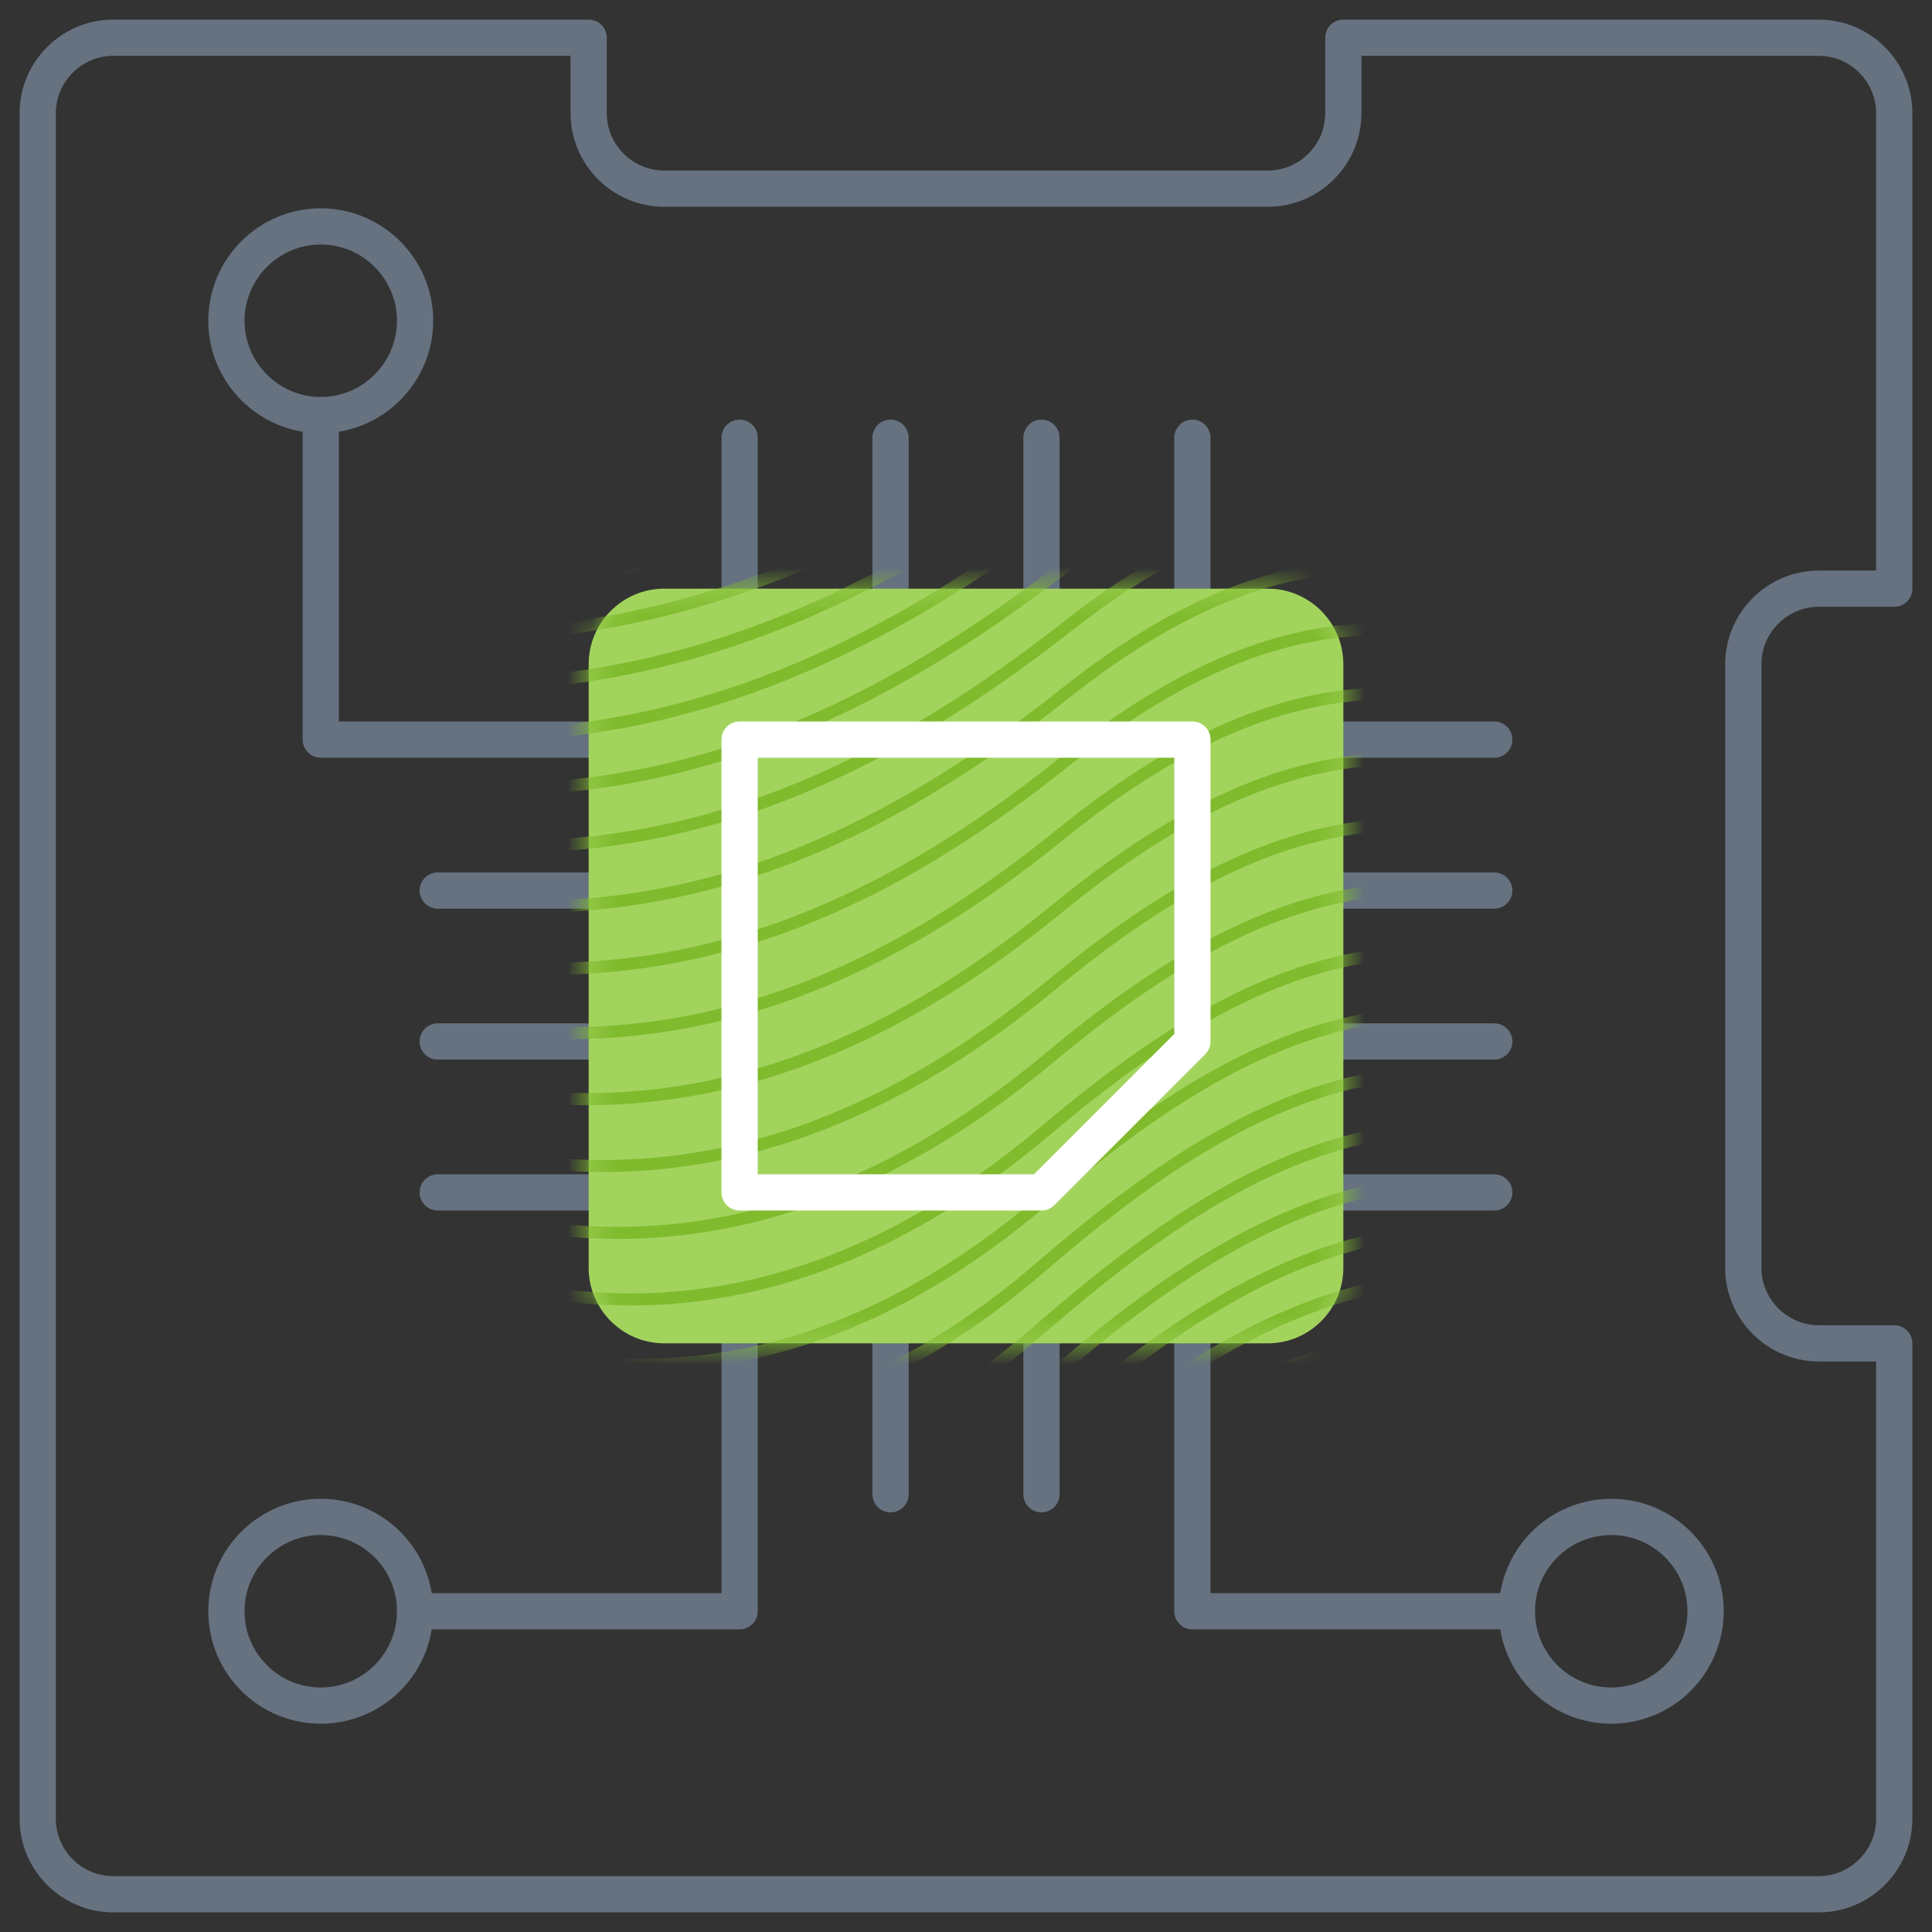 <svg width="80" height="80" viewBox="0 0 80 80" fill="none" xmlns="http://www.w3.org/2000/svg">
<rect x="0" y="0" width="80" height="80" fill="#333333" stroke="none"/>
<g clip-path="url(#clip0_300_6653)">
<path d="M4.687 1.562H24.375V4.687C24.375 6.406 25.781 7.812 27.5 7.812H52.5C54.219 7.812 55.625 6.406 55.625 4.687V1.562H75.312C77.031 1.562 78.437 2.969 78.437 4.687V24.375H75.312C73.594 24.375 72.187 25.781 72.187 27.5V52.5C72.187 54.219 73.594 55.625 75.312 55.625H78.437V75.312C78.437 77.031 77.031 78.437 75.312 78.437H4.687C2.969 78.437 1.562 77.031 1.562 75.312V4.687C1.562 2.969 2.969 1.562 4.687 1.562Z" stroke="#667280" stroke-width="1.5" stroke-miterlimit="22.926" stroke-linecap="round" stroke-linejoin="round"/>
<path d="M30.625 25.469V18.125" stroke="#667280" stroke-width="1.5" stroke-miterlimit="22.926" stroke-linecap="round" stroke-linejoin="round"/>
<path d="M36.875 25.469V18.125" stroke="#667280" stroke-width="1.5" stroke-miterlimit="22.926" stroke-linecap="round" stroke-linejoin="round"/>
<path d="M43.125 25.469V18.125" stroke="#667280" stroke-width="1.5" stroke-miterlimit="22.926" stroke-linecap="round" stroke-linejoin="round"/>
<path d="M49.375 25.469V18.125" stroke="#667280" stroke-width="1.5" stroke-miterlimit="22.926" stroke-linecap="round" stroke-linejoin="round"/>
<path d="M25.156 49.375H18.125" stroke="#667280" stroke-width="1.5" stroke-miterlimit="22.926" stroke-linecap="round" stroke-linejoin="round"/>
<path d="M25.156 43.125H18.125" stroke="#667280" stroke-width="1.5" stroke-miterlimit="22.926" stroke-linecap="round" stroke-linejoin="round"/>
<path d="M25.156 36.875H18.125" stroke="#667280" stroke-width="1.5" stroke-miterlimit="22.926" stroke-linecap="round" stroke-linejoin="round"/>
<path d="M25.156 30.625H13.281V17.188" stroke="#667280" stroke-width="1.5" stroke-miterlimit="22.926" stroke-linecap="round" stroke-linejoin="round"/>
<path d="M49.375 54.062V66.719H62.812" stroke="#667280" stroke-width="1.5" stroke-miterlimit="22.926" stroke-linecap="round" stroke-linejoin="round"/>
<path d="M43.125 54.062V61.875" stroke="#667280" stroke-width="1.5" stroke-miterlimit="22.926" stroke-linecap="round" stroke-linejoin="round"/>
<path d="M36.875 54.062V61.875" stroke="#667280" stroke-width="1.5" stroke-miterlimit="22.926" stroke-linecap="round" stroke-linejoin="round"/>
<path d="M30.625 54.062V66.719H17.188" stroke="#667280" stroke-width="1.5" stroke-miterlimit="22.926" stroke-linecap="round" stroke-linejoin="round"/>
<path d="M54.375 30.625H61.875" stroke="#667280" stroke-width="1.5" stroke-miterlimit="22.926" stroke-linecap="round" stroke-linejoin="round"/>
<path d="M54.375 36.875H61.875" stroke="#667280" stroke-width="1.5" stroke-miterlimit="22.926" stroke-linecap="round" stroke-linejoin="round"/>
<path d="M54.375 43.125H61.875" stroke="#667280" stroke-width="1.5" stroke-miterlimit="22.926" stroke-linecap="round" stroke-linejoin="round"/>
<path d="M54.375 49.375H61.875" stroke="#667280" stroke-width="1.5" stroke-miterlimit="22.926" stroke-linecap="round" stroke-linejoin="round"/>
<path d="M13.281 17.188C15.433 17.188 17.188 15.433 17.188 13.281C17.188 11.13 15.433 9.375 13.281 9.375C11.13 9.375 9.375 11.13 9.375 13.281C9.375 15.433 11.13 17.188 13.281 17.188Z" stroke="#667280" stroke-width="1.5" stroke-miterlimit="22.926" stroke-linecap="round" stroke-linejoin="round"/>
<path d="M9.375 66.718C9.375 64.561 11.124 62.812 13.281 62.812C15.439 62.812 17.188 64.561 17.188 66.718C17.188 68.876 15.439 70.625 13.281 70.625C11.124 70.625 9.375 68.876 9.375 66.718Z" stroke="#667280" stroke-width="1.5" stroke-miterlimit="22.926" stroke-linecap="round" stroke-linejoin="round"/>
<path d="M66.719 70.625C64.561 70.625 62.812 68.876 62.812 66.718C62.812 64.561 64.561 62.812 66.719 62.812C68.876 62.812 70.625 64.561 70.625 66.718C70.625 68.876 68.876 70.625 66.719 70.625Z" stroke="#667280" stroke-width="1.5" stroke-miterlimit="22.926" stroke-linecap="round" stroke-linejoin="round"/>
<path fill-rule="evenodd" clip-rule="evenodd" d="M27.5 24.375H52.5C54.219 24.375 55.625 25.781 55.625 27.5V52.5C55.625 54.218 54.219 55.625 52.5 55.625H27.5C25.781 55.625 24.375 54.218 24.375 52.5V27.5C24.375 25.781 25.781 24.375 27.5 24.375Z" fill="#A2D45D"/>
<mask id="mask0_300_6653" style="mask-type:alpha" maskUnits="userSpaceOnUse" x="24" y="24" width="32" height="32">
<path fill-rule="evenodd" clip-rule="evenodd" d="M27.5 24.375H52.5C54.219 24.375 55.625 25.781 55.625 27.5V52.5C55.625 54.218 54.219 55.625 52.5 55.625H27.5C25.781 55.625 24.375 54.218 24.375 52.5V27.5C24.375 25.781 25.781 24.375 27.5 24.375Z" fill="#A2D45D"/>
</mask>
<g mask="url(#mask0_300_6653)">
<path d="M-5 83.165C10.027 83.128 25.004 84.263 40.031 83.24C55.008 82.204 69.998 83.128 84.987 83.215M-5 81.33C10.127 81.28 25.029 83.589 40.119 81.58C55.058 79.595 69.998 81.318 84.987 81.467M-5 79.495C10.214 79.483 25.116 83.153 40.256 80.032C55.108 76.986 70.023 79.595 84.987 79.795M-5 77.648C10.377 77.698 25.179 82.641 40.431 78.559C55.245 74.602 69.985 77.922 84.987 78.159M-5 75.813C10.564 75.95 25.216 82.216 40.643 77.161C55.445 72.318 69.898 76.3 84.987 76.574M-5 73.978C3.425 74.115 11.437 76.612 19.725 77.823C26.989 78.883 33.99 78.472 40.88 75.825C47.495 73.279 54.26 72.305 61.324 72.705C69.249 73.166 77.037 74.864 85 75.014M-5 72.143C3.512 72.343 11.45 75.288 19.75 76.749C27.126 78.047 34.215 77.56 41.13 74.515C47.694 71.619 54.422 70.37 61.573 70.832C69.436 71.356 77.087 73.316 84.987 73.466M-5 70.308C3.599 70.57 11.462 73.99 19.787 75.688C27.288 77.211 34.465 76.649 41.392 73.229C47.907 70.008 54.572 68.448 61.848 68.985C69.636 69.559 77.15 71.781 84.987 71.943M-5 68.473C3.699 68.81 11.462 72.68 19.825 74.627C27.45 76.399 34.727 75.725 41.654 71.943C48.119 68.41 54.721 66.526 62.11 67.137C69.823 67.774 77.199 70.258 84.987 70.42M-5 66.638C3.799 67.05 11.475 71.369 19.862 73.553C27.613 75.563 34.976 74.777 41.916 70.645C48.319 66.825 54.871 64.591 62.372 65.277C70.023 65.976 77.249 68.723 84.987 68.897M-5 64.791C3.899 65.265 11.487 70.033 19.887 72.455C27.762 74.714 35.214 73.778 42.153 69.297C48.481 65.215 55.008 62.619 62.622 63.38C70.21 64.141 77.287 67.15 84.987 67.325M-5 62.956C3.999 63.492 11.475 68.698 19.899 71.332C27.912 73.841 35.438 72.717 42.365 67.911C48.618 63.58 55.121 60.596 62.859 61.445C70.397 62.282 77.312 65.54 84.975 65.739M-5 61.121C4.099 61.695 11.475 67.337 19.887 70.183C28.037 72.942 35.625 71.594 42.552 66.463C48.718 61.895 55.221 58.512 63.084 59.461C70.585 60.372 77.324 63.904 84.975 64.117M-5 59.286C4.186 59.897 11.45 65.951 19.862 68.997C28.162 71.993 35.788 70.395 42.702 64.953C48.78 60.172 55.32 56.377 63.296 57.438C70.759 58.424 77.337 62.244 84.987 62.481M-5 57.451C4.273 58.075 11.412 64.528 19.812 67.749C28.262 70.982 35.913 69.072 42.802 63.33C48.78 58.349 55.383 54.143 63.47 55.316C70.909 56.402 77.324 60.496 84.987 60.759M-5 55.616C4.336 56.227 11.35 63.068 19.737 66.438C28.349 69.896 36.012 67.612 42.864 61.595C48.755 56.44 55.433 51.796 63.62 53.107C71.046 54.293 77.299 58.674 84.987 58.986M-5 53.781C4.311 54.467 11.313 61.308 19.7 64.666C28.324 68.111 36.037 65.752 42.864 59.71C48.743 54.505 55.408 49.724 63.658 51.135C71.096 52.408 77.249 56.914 84.987 57.151M-5 51.946C4.261 52.707 11.3 59.348 19.725 62.556C28.337 65.839 36.1 63.517 42.914 57.538C48.83 52.358 55.433 47.614 63.683 49.162C71.121 50.56 77.199 55.142 84.987 55.316M-5 50.099C4.198 50.885 11.3 57.276 19.762 60.297C28.374 63.38 36.175 61.021 42.989 55.104C48.918 49.949 55.508 45.305 63.72 47.04C71.159 48.613 77.15 53.306 85 53.456M-5 48.264C4.124 49.025 11.313 55.154 19.8 57.95C28.449 60.796 36.262 58.349 43.064 52.495C49.005 47.377 55.582 42.883 63.745 44.831C71.184 46.616 77.05 51.472 84.975 51.621M-5 46.429C4.061 47.14 11.35 52.957 19.862 55.504C28.561 58.1 36.374 55.516 43.189 49.712C49.142 44.631 55.732 40.325 63.82 42.534C71.234 44.556 77 49.612 85 49.799M-5 44.594C3.986 45.23 11.387 50.723 19.937 52.982C28.711 55.304 36.499 52.558 43.314 46.803C49.292 41.76 55.895 37.678 63.882 40.162C71.271 42.459 76.912 47.714 84.987 47.964M-5 42.759C3.924 43.295 11.437 48.451 20.012 50.41C28.861 52.433 36.624 49.512 43.464 43.795C49.454 38.789 56.094 34.969 63.957 37.728C71.321 40.312 76.838 45.804 85 46.129M-5 40.924C3.861 41.348 11.5 46.166 20.087 47.814C29.011 49.524 36.736 46.429 43.601 40.736C49.617 35.756 56.281 32.223 64.02 35.269C71.333 38.14 76.738 43.87 84.987 44.294M-5 39.076C3.799 39.401 11.562 43.857 20.162 45.193C29.16 46.591 36.836 43.308 43.751 37.641C49.804 32.685 56.494 29.465 64.107 32.785C71.371 35.956 76.675 41.922 85 42.447M-5 37.241C3.737 37.466 11.637 41.56 20.236 42.584C29.31 43.657 36.936 40.212 43.888 34.57C49.978 29.627 56.693 26.731 64.169 30.314C71.371 33.759 76.575 39.987 84.987 40.599M-5 35.406C3.699 35.531 11.7 39.288 20.311 40.013C29.435 40.774 37.036 37.179 44.038 31.574C50.191 26.644 56.905 24.072 64.244 27.904C71.371 31.624 76.501 38.078 84.987 38.777M-5 33.571C3.662 33.634 11.774 37.054 20.386 37.504C29.547 37.978 37.123 34.258 44.162 28.666C50.365 23.748 57.093 21.476 64.307 25.52C71.371 29.477 76.426 36.168 84.987 36.942M-5 31.736C3.624 31.749 11.837 34.87 20.436 35.057C29.622 35.257 37.185 31.449 44.275 25.882C50.54 20.964 57.255 18.979 64.369 23.223C71.358 27.392 76.363 34.295 84.987 35.119M-5 29.901C3.599 29.901 11.887 32.735 20.486 32.698C29.66 32.66 37.248 28.791 44.362 23.261C50.69 18.343 57.392 16.595 64.406 21.001C71.333 25.358 76.288 32.448 84.975 33.272M-5 28.054C3.587 28.079 11.937 30.663 20.523 30.451C29.672 30.214 37.298 26.331 44.437 20.839C50.827 15.933 57.492 14.336 64.444 18.892C71.308 23.386 76.238 30.625 84.987 31.424M-5 26.219C3.562 26.319 11.962 28.703 20.549 28.341C29.647 27.954 37.335 24.11 44.487 18.667C50.927 13.761 57.542 12.251 64.469 16.92C71.284 21.501 76.201 28.866 85 29.577M-5 24.384C3.562 24.534 11.999 26.743 20.573 26.294C29.585 25.82 37.323 22.1 44.474 16.782C50.965 11.964 57.505 10.591 64.419 15.222C71.234 19.791 76.201 27.093 84.987 27.755M-5 22.549C3.574 22.624 12.061 24.634 20.648 24.147C29.535 23.648 37.198 20.153 44.4 15.072C50.902 10.491 57.43 9.48 64.257 13.836C71.146 18.23 76.301 25.146 84.987 25.857M-5 20.714C3.574 20.739 12.086 22.574 20.673 22.087C29.422 21.588 37.011 18.33 44.25 13.524C50.777 9.18 57.292 8.469 64.07 12.513C71.059 16.682 76.426 23.198 85 23.91M-5 18.879C3.574 18.879 12.074 20.564 20.648 20.09C29.235 19.616 36.761 16.62 44 12.076C50.54 7.982 57.055 7.483 63.807 11.215C70.897 15.122 76.501 21.201 84.987 21.888M-5 17.044C3.549 17.044 12.049 18.592 20.598 18.143C29.011 17.706 36.474 14.985 43.713 10.741C50.266 6.896 56.781 6.559 63.533 9.954C70.734 13.574 76.588 19.191 84.987 19.828M-5 15.209C3.524 15.222 11.999 16.657 20.523 16.258C28.761 15.871 36.162 13.424 43.364 9.492C49.941 5.897 56.469 5.673 63.233 8.731C70.547 12.039 76.675 17.182 84.987 17.743M-5 13.362C3.487 13.399 11.937 14.723 20.424 14.373C28.461 14.049 35.825 11.889 42.989 8.282C49.579 4.961 56.119 4.799 62.909 7.52C70.347 10.491 76.75 15.147 84.987 15.621M-5 11.527C3.45 11.589 11.862 12.813 20.311 12.538C28.162 12.276 35.463 10.416 42.59 7.121C49.205 4.062 55.757 3.95 62.572 6.322C70.123 8.943 76.8 13.1 84.987 13.474M-5 9.692C3.412 9.779 11.787 10.915 20.199 10.703C27.85 10.516 35.114 8.943 42.178 5.985C48.818 3.201 55.383 3.114 62.222 5.136C69.873 7.408 76.838 11.053 84.975 11.327M-5 7.857C11.013 8.094 26.352 10.603 41.766 4.849C48.443 2.365 55.021 2.265 61.885 3.963C69.648 5.885 76.875 9.031 84.987 9.205M-5 6.022C10.713 6.309 26.102 8.656 41.379 3.675C48.081 1.491 54.684 1.379 61.561 2.752C69.411 4.325 76.887 6.971 84.987 7.058M-5 4.187C10.464 4.499 25.853 6.671 41.017 2.465C47.757 0.592 54.359 0.467 61.249 1.541C69.199 2.789 76.887 4.936 85 4.936M-5 2.352C10.264 2.677 25.616 4.612 40.68 1.191C55.695 -2.216 69.948 2.951 84.987 2.864M-5 0.517C10.114 0.817 25.391 2.452 40.406 -0.169C55.383 -2.791 69.985 0.979 84.987 0.829M-5 -1.33C10.065 -1.08 25.166 0.031 40.181 -1.655C55.183 -3.34 69.96 -1.018 84.987 -1.18M-5 -3.165C10.015 -3.015 25.042 -2.379 40.044 -3.252C55.046 -4.126 69.985 -3.003 84.987 -3.128M-5 -5C24.992 -4.988 54.996 -4.988 84.987 -5C84.987 24.996 84.987 55.004 84.987 85C54.996 85 24.992 85 -5 85C-5 55.004 -5 24.996 -5 -5Z" stroke="#80BB2E" stroke-width="0.5" stroke-miterlimit="10" stroke-linecap="round" stroke-linejoin="round"/>
</g>
<path d="M30.625 30.625H49.375V43.125L43.125 49.375H30.625V30.625Z" stroke="white" stroke-width="1.5" stroke-miterlimit="22.926" stroke-linecap="round" stroke-linejoin="round"/>
</g>
<defs>
<clipPath id="clip0_300_6653">
<rect width="80" height="80" fill="white"/>
</clipPath>
</defs>
</svg>
